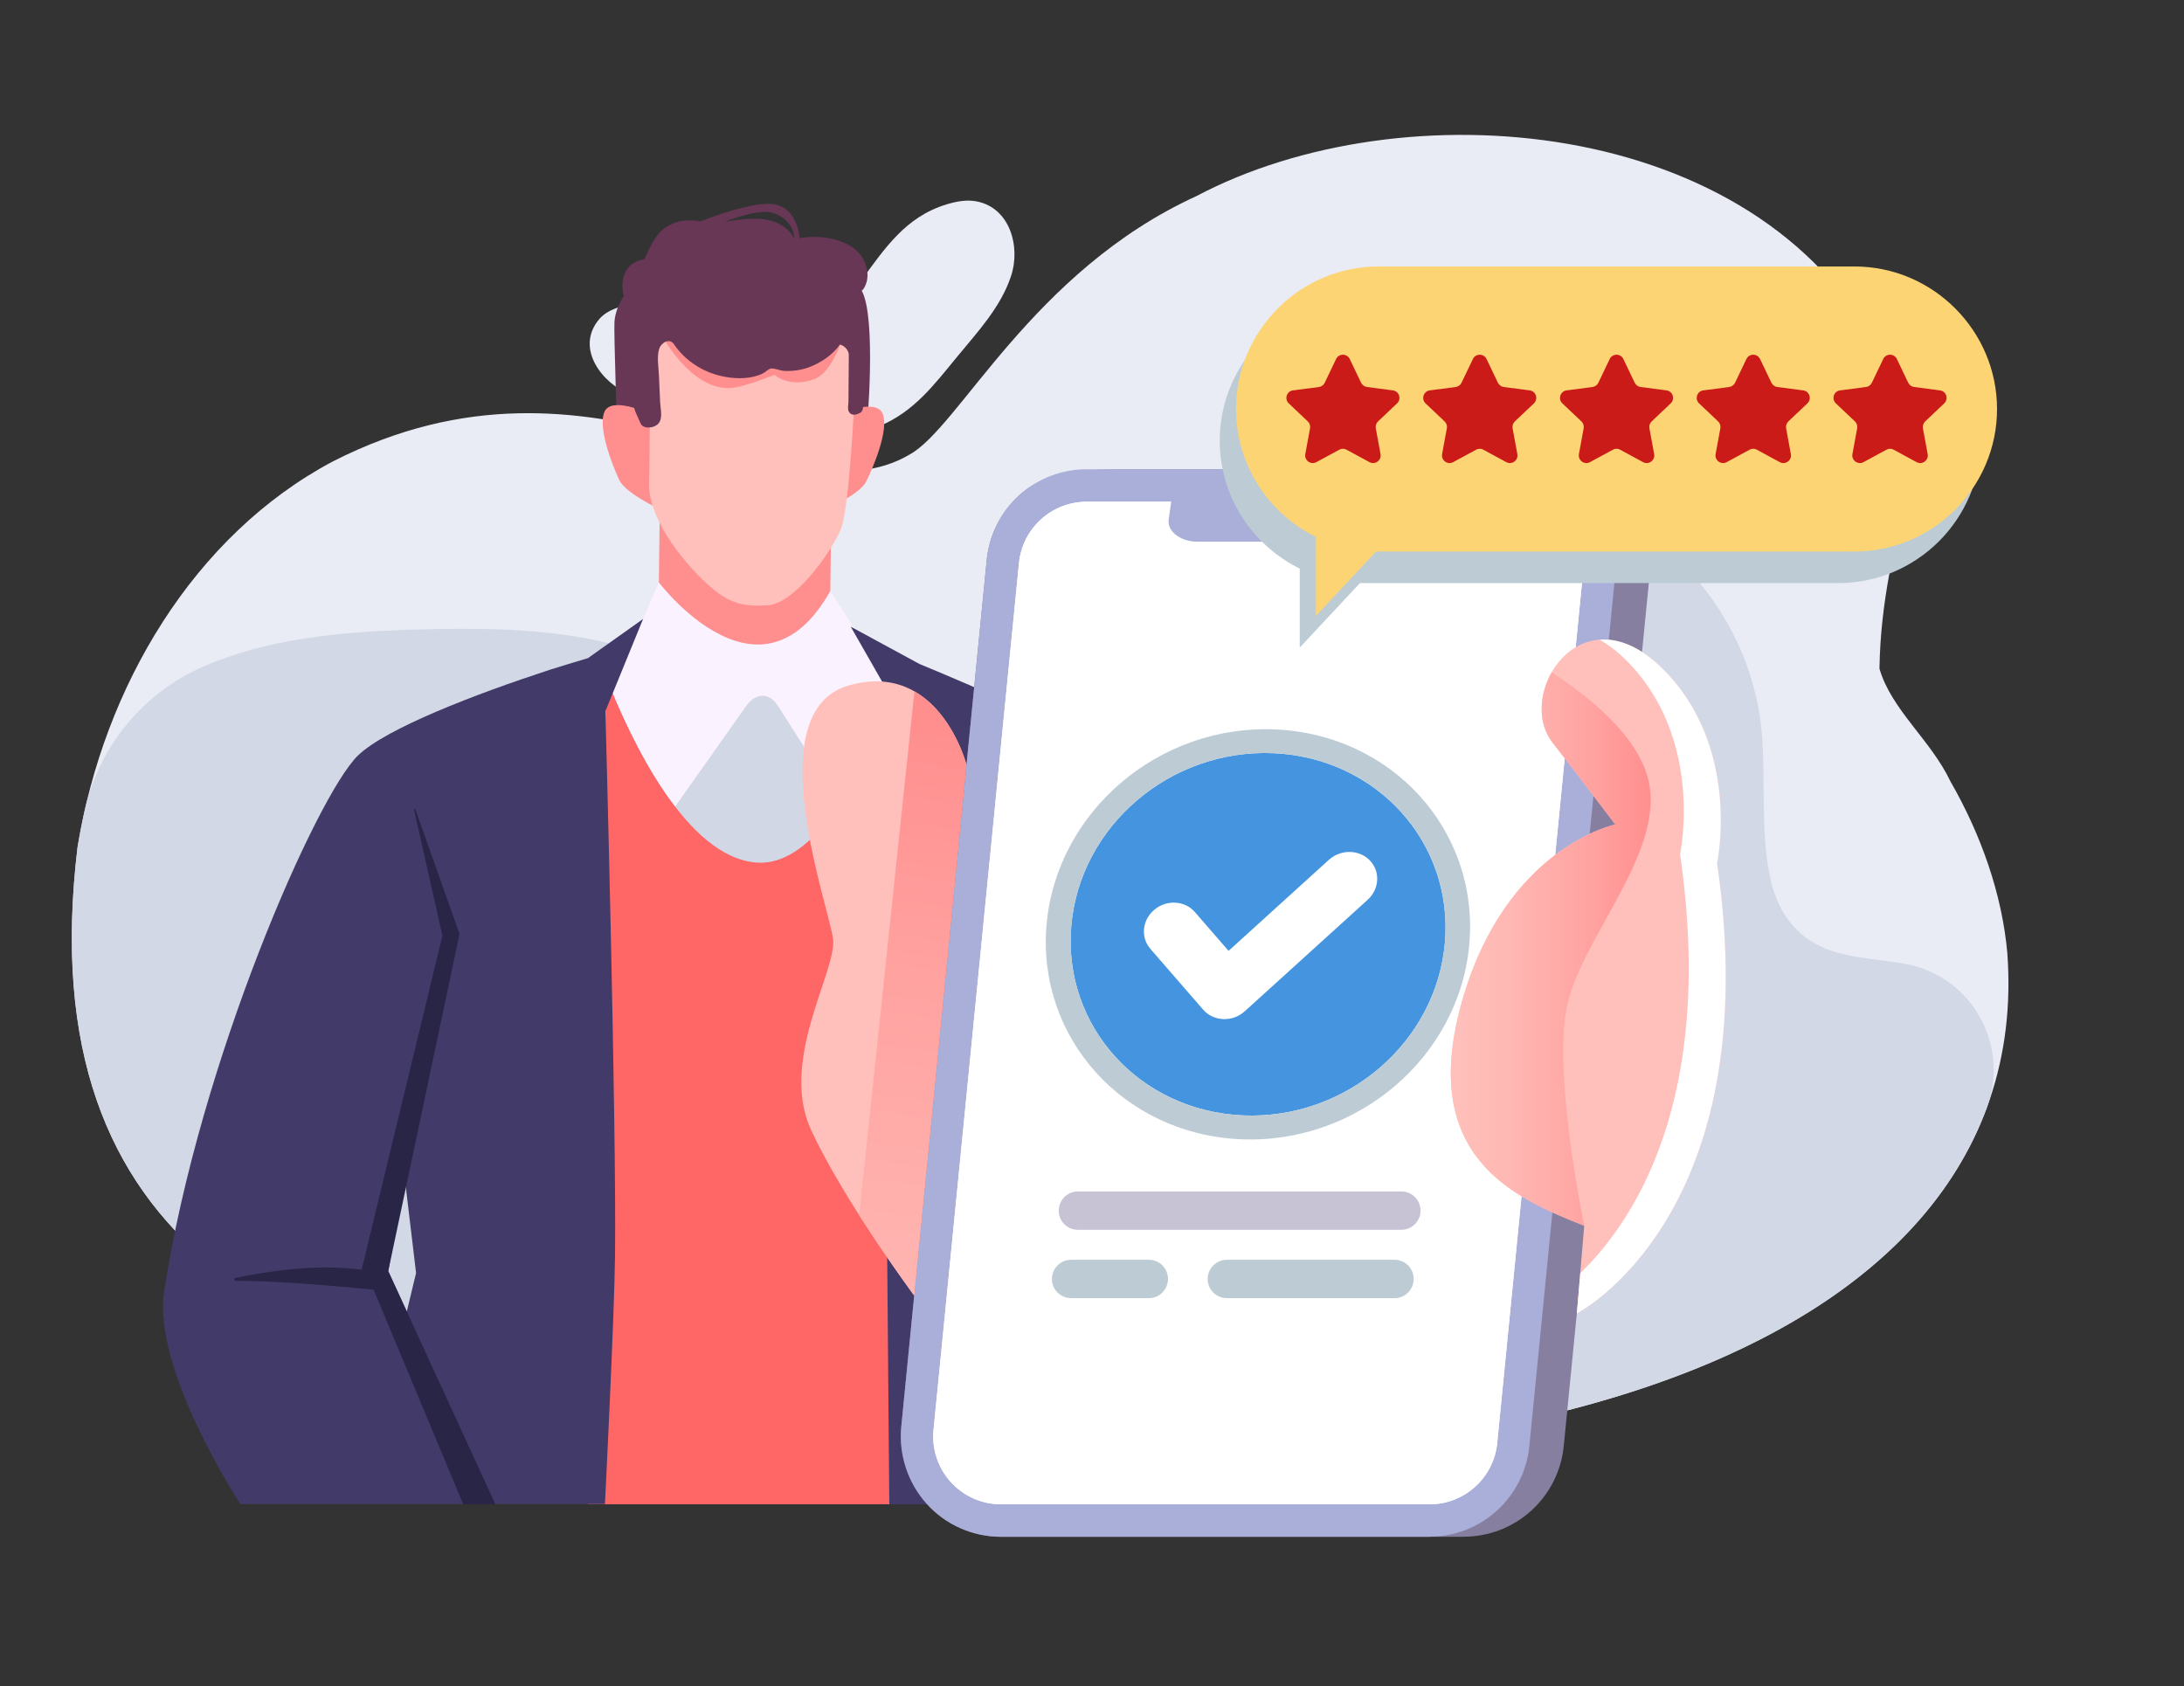 <?xml version="1.0" encoding="UTF-8" standalone="no"?>
<!DOCTYPE svg PUBLIC "-//W3C//DTD SVG 1.1//EN" "http://www.w3.org/Graphics/SVG/1.1/DTD/svg11.dtd">
<svg width="100%" height="100%" viewBox="0 0 193 149" version="1.1" xmlns="http://www.w3.org/2000/svg" xmlns:xlink="http://www.w3.org/1999/xlink" xml:space="preserve" xmlns:serif="http://www.serif.com/" style="fill-rule:evenodd;clip-rule:evenodd;stroke-linejoin:round;stroke-miterlimit:2;">
    <rect x="0" y="0" width="193" height="149" fill="#333333" stroke="none"/>
    <g id="Artboard1" transform="matrix(1,0,0,1,-3498.87,-774.464)">
        <rect x="3498.87" y="774.464" width="192.013" height="148.84" style="fill:none;"/>
        <g transform="matrix(1,0,0,1,0.868,0.464)">
            <g>
                <g>
                    <g>
                        <path d="M3675.39,858.23C3674.93,853.03 3673.06,847.74 3670.37,843.07C3668.62,839.38 3665.15,836.74 3664.09,833.09C3664.29,820.62 3669.4,815.73 3663.95,804.83C3653.16,784.2 3621.94,781.69 3603.73,791.33C3589.2,797.97 3582.77,811.78 3578.38,814.17C3567.43,820.64 3551,802.76 3527.41,814.78C3515.13,821.3 3507.14,834.71 3504.86,848.87C3500.55,884.7 3524.33,894.78 3554.25,898.86C3624.9,910.96 3678.09,895.24 3675.39,858.23Z" style="fill:rgb(233,236,245);fill-rule:nonzero;"/>
                        <path d="M3554.25,898.85C3615.49,909.34 3663.61,898.93 3673.59,871.87C3675.63,866.35 3672.24,860.29 3666.46,859.2C3666.42,859.19 3666.39,859.19 3666.35,859.18C3664.23,858.79 3662.04,858.72 3659.98,858.07C3657.04,857.14 3655.25,854.92 3654.53,851.98C3653.51,847.77 3654.07,843.08 3653.69,838.77C3652.7,827.53 3643.69,818.01 3632.27,817C3621.72,816.06 3607.62,819.72 3599.25,826.39C3591.6,832.49 3586.07,843.74 3574.39,841.5C3570.21,840.7 3566.73,837.94 3563.15,835.64C3554.79,830.28 3546.47,829.41 3536.77,829.59C3529.78,829.72 3522.61,830.1 3516.17,832.82C3516.14,832.83 3516.11,832.85 3516.08,832.86C3510.71,835.15 3506.76,839.92 3505.48,845.62C3505.24,846.7 3505.03,847.78 3504.85,848.88C3500.54,884.69 3524.33,894.78 3554.25,898.85Z" style="fill:rgb(210,216,230);fill-rule:nonzero;"/>
                        <path d="M3587.24,794.3C3586.75,793.09 3585.8,792.11 3584.37,791.81C3583.48,791.62 3582.56,791.79 3581.69,792.05C3578.03,793.14 3576.17,795.97 3574.03,798.9C3571.48,802.39 3567.69,802.65 3563.77,801.82C3560.27,801.07 3556.35,800.02 3552.81,801.11C3552.11,801.33 3551.42,801.65 3550.95,802.21C3548.77,804.8 3551.27,807.93 3553.71,808.87C3558.35,810.67 3563.32,812.21 3568.3,812.63C3570.82,812.84 3573.42,812.63 3575.74,811.65C3578.82,810.35 3580.56,807.98 3582.59,805.52C3584.38,803.35 3586.44,801.14 3587.34,798.42C3587.78,797.12 3587.76,795.58 3587.24,794.3Z" style="fill:rgb(233,236,245);fill-rule:nonzero;"/>
                    </g>
                    <g>
                        <path d="M3574.18,799.74C3574.17,799.72 3574.16,799.71 3574.15,799.69C3574.23,799.63 3574.3,799.56 3574.35,799.47C3575.04,798.33 3574.53,796.74 3573.46,795.94C3572.37,795.13 3570.68,794.84 3569.32,794.96C3569.1,794.98 3568.88,795.01 3568.67,795.04C3568.56,794.11 3568.1,792.01 3565.9,792.01C3564.16,792.01 3561.3,793.02 3559.87,793.57C3558.86,793.33 3557.73,793.5 3556.88,794.06C3555.89,794.71 3555.47,795.82 3554.99,796.81C3554.98,796.84 3554.96,796.87 3554.95,796.9C3554.26,797.04 3553.68,797.31 3553.31,797.96C3552.97,798.56 3552.93,799.47 3553.13,800.15C3552.68,800.85 3552.35,801.65 3552.3,802.47C3552.24,803.43 3552.55,812.49 3552.55,812.49L3554.11,815.95L3553.8,815.96L3572.49,817.33C3572.49,817.33 3574.44,813.32 3574.55,812.46C3574.66,811.57 3575.44,802.16 3574.18,799.74ZM3568.21,795.11C3568.08,794.84 3567.9,794.59 3567.68,794.38C3566.88,793.6 3565.85,793.33 3564.73,793.33C3563.8,793.33 3562.91,793.45 3562.02,793.61C3563.44,793.06 3565.39,792.46 3566.44,792.86C3568.24,793.53 3568.21,795.11 3568.21,795.11Z" style="fill:rgb(104,55,86);fill-rule:nonzero;"/>
                        <path d="M3549.96,906.94L3577.6,906.94L3575.95,831.34C3572.54,830.18 3567.99,830.39 3564.34,830.39L3559.97,830.39C3558.33,830.39 3553.33,831.2 3551.5,831.72C3551.77,835.15 3550.38,891.59 3549.96,906.94Z" style="fill:rgb(255,102,102);fill-rule:nonzero;"/>
                        <path d="M3575.95,831.34C3572.54,830.18 3567.99,830.39 3564.34,830.39L3559.97,830.39C3558.33,830.39 3553.33,831.2 3551.5,831.72C3551.52,832.02 3551.53,832.71 3551.53,833.74C3553.76,839.42 3558.65,849.8 3564.89,850.23C3569.56,850.55 3573.48,843.8 3576.09,837.55L3575.95,831.34Z" style="fill:rgb(210,215,229);fill-rule:nonzero;"/>
                        <path d="M3556.33,816.93L3556.14,832.22L3571.3,832.41L3571.49,816.99L3556.33,816.93Z" style="fill:rgb(255,143,143);fill-rule:nonzero;"/>
                        <path d="M3576,833.46L3574.38,830.92L3571.38,826.22C3570.14,828.42 3568.8,829.72 3567.44,830.38C3565.69,831.24 3563.92,831.05 3562.31,830.39C3558.88,828.99 3556.22,825.46 3556.22,825.46L3553.76,831.21L3552.09,835.11C3553.38,838.21 3555.29,842.18 3557.67,845.27L3563.95,836.38C3564.76,835.21 3565.99,835.17 3566.75,836.38L3572.24,844.99C3573.72,842.77 3575.02,840.11 3576.1,837.54L3576,833.46Z" style="fill:rgb(250,242,255);fill-rule:nonzero;"/>
                        <path d="M3620.9,856.82L3601.39,855.42C3599.58,848.18 3597.6,842.36 3595.81,840.78C3593.44,838.69 3584.27,834.75 3579.26,832.68L3573.18,829.38L3575.95,834.23L3575.97,834.22L3576.59,906.94L3592.49,906.94L3592.31,892.43C3602.97,905.36 3610.7,904.52 3614.6,902.24C3620.67,898.7 3620.13,890.47 3620.89,874.51C3621.4,863.8 3620.9,856.82 3620.9,856.82Z" style="fill:rgb(66,58,104);fill-rule:nonzero;"/>
                        <path d="M3572.14,810.58C3572.14,810.58 3575.45,809.13 3576.01,810.58C3576.58,812.03 3575.13,815.38 3574.55,816.55C3573.98,817.71 3570.93,819.03 3570.93,819.03L3572.14,810.58Z" style="fill:rgb(255,143,143);fill-rule:nonzero;"/>
                        <path d="M3555.28,810.51C3555.28,810.51 3552.01,808.98 3551.41,810.41C3550.81,811.84 3552.17,815.24 3552.72,816.41C3553.26,817.59 3556.27,818.98 3556.27,818.98L3555.28,810.51Z" style="fill:rgb(255,143,143);fill-rule:nonzero;"/>
                        <path d="M3555.47,802.1C3555.47,802.1 3555.43,814.72 3555.36,816.69C3555.28,819.11 3557.16,822.18 3559.61,824.74C3562.25,827.5 3563.66,827.62 3565.89,827.48C3568.04,827.35 3571.16,823.34 3572.29,820.81C3573.16,818.87 3573.64,806.76 3573.78,803.75C3573.93,800.73 3564.15,798.84 3555.47,802.1Z" style="fill:rgb(255,192,187);fill-rule:nonzero;"/>
                        <path d="M3594.06,849.16L3595.5,896.73C3594.31,895.57 3593.07,894.24 3591.8,892.71C3591.62,892.43 3591.52,892.26 3591.52,892.26C3591.52,892.26 3593.16,862.09 3593.57,849.17C3593.58,848.84 3594.05,848.84 3594.06,849.16Z" style="fill:rgb(40,37,71);fill-rule:nonzero;"/>
                        <path d="M3572.57,803.5C3572.57,803.5 3571.67,806.89 3569.94,807.51C3567.73,808.31 3566.44,807.13 3566.44,807.13C3566.44,807.13 3563.6,808.28 3562.44,808.3C3559,808.37 3556.5,803.66 3556.5,803.66L3572.57,803.5Z" style="fill:rgb(255,143,143);fill-rule:nonzero;"/>
                        <g>
                            <path d="M3627.37,909.8C3629.58,909.8 3631.69,908.98 3633.32,907.5C3634.95,906.02 3635.97,903.99 3636.19,901.8L3643.74,825.2C3643.99,822.71 3643.16,820.23 3641.49,818.38C3639.81,816.53 3634.38,815.47 3634.92,815.47L3597.06,815.47C3591.82,815.47 3589.7,816.29 3588.07,817.77C3586.44,819.25 3585.42,821.28 3585.2,823.47L3577.65,900.07C3577.41,902.56 3578.23,905.04 3579.9,906.9C3581.57,908.76 3583.97,909.81 3586.47,909.81L3627.37,909.81L3627.37,909.8Z" style="fill:rgb(134,127,160);fill-rule:nonzero;"/>
                            <path d="M3624.33,909.8C3626.54,909.8 3628.65,908.98 3630.28,907.5C3631.91,906.02 3632.93,903.99 3633.15,901.8L3640.7,825.2C3640.94,822.71 3640.12,820.23 3638.45,818.38C3636.78,816.53 3634.38,815.47 3631.88,815.47L3594.02,815.47C3591.81,815.47 3589.7,816.29 3588.07,817.77C3586.44,819.25 3585.42,821.28 3585.2,823.47L3577.65,900.07C3577.41,902.56 3578.23,905.04 3579.9,906.9C3581.57,908.76 3583.97,909.81 3586.47,909.81L3624.33,909.81L3624.33,909.8Z" style="fill:rgb(169,175,217);fill-rule:nonzero;"/>
                            <path d="M3586.47,906.94L3624.33,906.94C3627.42,906.94 3630,904.6 3630.31,901.53L3637.86,824.93C3638.21,821.4 3635.43,818.34 3631.89,818.34L3594.03,818.34C3590.94,818.34 3588.36,820.68 3588.05,823.75L3580.5,900.35C3580.15,903.88 3582.92,906.94 3586.47,906.94Z" style="fill:rgb(255,255,253);fill-rule:nonzero;"/>
                            <path d="M3586.47,906.94L3624.33,906.94C3627.42,906.94 3630,904.6 3630.31,901.53L3637.86,824.93C3638.21,821.4 3635.43,818.34 3631.89,818.34L3594.03,818.34C3590.94,818.34 3588.36,820.68 3588.05,823.75L3580.5,900.35C3580.15,903.88 3582.92,906.94 3586.47,906.94Z" style="fill:white;fill-rule:nonzero;"/>
                            <path d="M3622.54,820.25C3622.41,821.17 3621.31,821.87 3619.99,821.87L3603.83,821.87C3602.32,821.87 3601.13,820.96 3601.28,819.9L3601.54,818.07L3622.85,818.07L3622.54,820.25Z" style="fill:rgb(169,175,217);fill-rule:nonzero;"/>
                        </g>
                        <path d="M3649.74,850.29C3649.74,850.29 3651.95,840.04 3644.92,833.09C3637.75,826.01 3631.87,835.32 3635.19,839.6C3637.73,842.87 3640.75,846.86 3640.75,846.86C3640.75,846.86 3631.01,848.85 3627.16,862.63C3623.31,876.41 3632.04,879.93 3638,882.32L3637.35,890.07C3637.35,890.08 3654.25,881.41 3649.74,850.29Z" style="fill:rgb(255,192,187);fill-rule:nonzero;"/>
                        <path d="M3649.74,850.29C3649.74,850.29 3651.95,840.04 3644.92,833.09C3642.9,831.1 3640.99,830.4 3639.35,830.53C3640.09,830.94 3640.86,831.52 3641.65,832.29C3648.69,839.24 3646.47,849.49 3646.47,849.49C3649.62,871.2 3642.34,881.98 3637.65,886.52L3637.35,890.07C3637.35,890.08 3654.25,881.41 3649.74,850.29Z" style="fill:white;fill-rule:nonzero;"/>
                        <path d="M3572.96,834.59C3564.93,836.93 3571.29,854.16 3571.62,857C3571.95,859.84 3566.82,867.71 3569.69,873.89C3572.56,880.08 3578.78,888.48 3578.78,888.48L3583.4,841.57C3583.41,841.57 3580.99,832.25 3572.96,834.59Z" style="fill:rgb(255,192,187);fill-rule:nonzero;"/>
                        <path d="M3578.81,835.1L3573.93,881.39C3576.42,885.29 3578.79,888.49 3578.79,888.49L3583.41,841.58C3583.41,841.57 3582.24,837.05 3578.81,835.1Z" style="fill:url(#_Linear1);fill-rule:nonzero;"/>
                        <g>
                            <path d="M3660.45,800.35L3618.38,800.35C3611.45,800.35 3605.79,806.02 3605.79,812.94C3605.79,817.89 3608.68,822.19 3612.86,824.25L3612.86,831.23L3618.18,825.53L3660.46,825.53C3667.39,825.53 3673.05,819.86 3673.05,812.94C3673.04,806.02 3667.37,800.35 3660.45,800.35Z" style="fill:rgb(189,204,212);fill-rule:nonzero;"/>
                            <path d="M3619.82,822.74L3661.89,822.74C3668.82,822.74 3674.48,817.07 3674.48,810.15C3674.48,803.22 3668.81,797.55 3661.89,797.55L3619.82,797.55C3612.89,797.55 3607.23,803.22 3607.23,810.15C3607.23,817.07 3612.89,822.74 3619.82,822.74Z" style="fill:rgb(253,212,116);fill-rule:nonzero;"/>
                            <path d="M3614.3,809.1L3614.29,828.43L3623.63,818.42C3623.63,818.43 3614.01,809.1 3614.3,809.1Z" style="fill:rgb(253,212,116);fill-rule:nonzero;"/>
                            <g>
                                <path d="M3616.36,813.74L3614.33,814.84C3613.84,815.11 3613.25,814.68 3613.35,814.13L3613.77,811.85C3613.81,811.63 3613.74,811.4 3613.57,811.24L3611.89,809.65C3611.48,809.26 3611.71,808.57 3612.26,808.5L3614.55,808.2C3614.78,808.17 3614.97,808.03 3615.07,807.82L3616.07,805.73C3616.31,805.22 3617.04,805.22 3617.28,805.73L3618.28,807.82C3618.38,808.02 3618.57,808.17 3618.8,808.2L3621.09,808.5C3621.65,808.57 3621.87,809.26 3621.46,809.65L3619.78,811.24C3619.62,811.4 3619.54,811.62 3619.58,811.85L3620,814.13C3620.1,814.68 3619.52,815.11 3619.02,814.84L3616.99,813.74C3616.8,813.63 3616.56,813.63 3616.36,813.74Z" style="fill:rgb(203,27,24);fill-rule:nonzero;"/>
                                <path d="M3628.45,813.74L3626.42,814.84C3625.93,815.11 3625.34,814.68 3625.44,814.13L3625.86,811.85C3625.9,811.63 3625.83,811.4 3625.66,811.24L3623.98,809.65C3623.57,809.26 3623.8,808.57 3624.35,808.5L3626.64,808.2C3626.86,808.17 3627.06,808.03 3627.16,807.82L3628.16,805.73C3628.4,805.22 3629.13,805.22 3629.37,805.73L3630.37,807.82C3630.47,808.02 3630.66,808.17 3630.89,808.2L3633.18,808.5C3633.74,808.57 3633.96,809.26 3633.55,809.65L3631.87,811.24C3631.71,811.4 3631.63,811.62 3631.67,811.85L3632.09,814.13C3632.19,814.68 3631.61,815.11 3631.11,814.84L3629.08,813.74C3628.89,813.63 3628.65,813.63 3628.45,813.74Z" style="fill:rgb(203,27,24);fill-rule:nonzero;"/>
                                <path d="M3640.54,813.74L3638.51,814.84C3638.02,815.11 3637.43,814.68 3637.53,814.13L3637.95,811.85C3637.99,811.63 3637.92,811.4 3637.75,811.24L3636.07,809.65C3635.66,809.26 3635.89,808.57 3636.44,808.5L3638.73,808.2C3638.95,808.17 3639.15,808.03 3639.25,807.82L3640.25,805.73C3640.49,805.22 3641.22,805.22 3641.46,805.73L3642.46,807.82C3642.56,808.02 3642.75,808.17 3642.98,808.2L3645.27,808.5C3645.83,808.57 3646.05,809.26 3645.64,809.65L3643.96,811.24C3643.8,811.4 3643.72,811.62 3643.76,811.85L3644.18,814.13C3644.28,814.68 3643.7,815.11 3643.2,814.84L3641.17,813.74C3640.98,813.63 3640.74,813.63 3640.54,813.74Z" style="fill:rgb(203,27,24);fill-rule:nonzero;"/>
                                <path d="M3652.62,813.74L3650.59,814.84C3650.1,815.11 3649.51,814.68 3649.61,814.13L3650.03,811.85C3650.07,811.63 3650,811.4 3649.83,811.24L3648.15,809.65C3647.74,809.26 3647.97,808.57 3648.52,808.5L3650.81,808.2C3651.03,808.17 3651.23,808.03 3651.33,807.82L3652.33,805.73C3652.57,805.22 3653.29,805.22 3653.54,805.73L3654.54,807.82C3654.64,808.02 3654.83,808.17 3655.06,808.2L3657.35,808.5C3657.91,808.57 3658.13,809.26 3657.72,809.65L3656.04,811.24C3655.88,811.4 3655.8,811.62 3655.84,811.85L3656.26,814.13C3656.36,814.68 3655.78,815.11 3655.28,814.84L3653.25,813.74C3653.06,813.63 3652.82,813.63 3652.62,813.74Z" style="fill:rgb(203,27,24);fill-rule:nonzero;"/>
                                <path d="M3664.71,813.74L3662.68,814.84C3662.19,815.11 3661.6,814.68 3661.7,814.13L3662.12,811.85C3662.16,811.63 3662.09,811.4 3661.92,811.24L3660.24,809.65C3659.83,809.26 3660.05,808.57 3660.61,808.5L3662.9,808.2C3663.13,808.17 3663.32,808.03 3663.42,807.82L3664.42,805.73C3664.66,805.22 3665.39,805.22 3665.63,805.73L3666.63,807.82C3666.73,808.02 3666.92,808.17 3667.15,808.2L3669.44,808.5C3670,808.57 3670.22,809.26 3669.81,809.65L3668.13,811.24C3667.97,811.4 3667.89,811.62 3667.93,811.85L3668.35,814.13C3668.45,814.68 3667.87,815.11 3667.37,814.84L3665.34,813.74C3665.15,813.63 3664.91,813.63 3664.71,813.74Z" style="fill:rgb(203,27,24);fill-rule:nonzero;"/>
                            </g>
                        </g>
                        <g>
                            <path d="M3617.37,849.29C3617.99,849.32 3618.6,849.57 3619.05,850.03C3619.99,851 3619.91,852.56 3618.87,853.51L3608,863.37C3607.48,863.84 3606.8,864.09 3606.1,864.06C3605.4,864.03 3604.76,863.73 3604.32,863.22L3599.66,857.85C3598.77,856.83 3598.94,855.27 3600.03,854.38C3600.56,853.94 3601.21,853.74 3601.84,853.77C3602.51,853.8 3603.15,854.08 3603.6,854.61L3606.57,858.03L3615.45,849.97C3616,849.49 3616.69,849.26 3617.37,849.29Z" style="fill:rgb(68,148,224);fill-rule:nonzero;"/>
                        </g>
                        <g>
                            <path d="M3610.53,840.56C3619.65,840.96 3626.44,848.44 3625.69,857.28C3624.94,866.12 3616.95,872.97 3607.83,872.57C3598.71,872.17 3591.92,864.69 3592.67,855.85C3593.41,847.01 3601.41,840.17 3610.53,840.56Z" style="fill:rgb(68,148,224);fill-rule:nonzero;"/>
                        </g>
                        <g>
                            <path d="M3610.7,838.46C3621.02,838.91 3628.7,847.38 3627.85,857.38C3627.01,867.38 3617.96,875.13 3607.64,874.68C3597.32,874.23 3589.64,865.76 3590.48,855.76C3591.34,845.76 3600.38,838.01 3610.7,838.46ZM3607.83,872.57C3616.95,872.97 3624.94,866.12 3625.69,857.28C3626.44,848.44 3619.65,840.95 3610.53,840.56C3601.41,840.16 3593.41,847.01 3592.67,855.85C3591.92,864.69 3598.71,872.18 3607.83,872.57Z" style="fill:rgb(189,204,212);fill-rule:nonzero;"/>
                        </g>
                        <g>
                            <path d="M3617.37,849.29C3617.99,849.32 3618.6,849.57 3619.05,850.03C3619.99,851 3619.91,852.56 3618.87,853.51L3608,863.37C3607.48,863.84 3606.8,864.09 3606.1,864.06C3605.4,864.03 3604.76,863.73 3604.32,863.22L3599.66,857.85C3598.77,856.83 3598.94,855.27 3600.03,854.38C3600.56,853.94 3601.21,853.74 3601.84,853.77C3602.51,853.8 3603.15,854.08 3603.6,854.61L3606.57,858.03L3615.45,849.97C3616,849.49 3616.69,849.26 3617.37,849.29Z" style="fill:white;fill-rule:nonzero;"/>
                        </g>
                        <g>
                            <path d="M3621.84,879.29L3593.26,879.29C3592.39,879.29 3591.66,879.95 3591.57,880.82C3591.47,881.82 3592.25,882.68 3593.26,882.68L3621.84,882.68C3622.71,882.68 3623.44,882.02 3623.53,881.15C3623.62,880.15 3622.84,879.29 3621.84,879.29Z" style="fill:rgb(199,195,212);fill-rule:nonzero;"/>
                            <path d="M3606.42,888.72L3621.24,888.72C3622.11,888.72 3622.84,888.06 3622.92,887.19C3623.02,886.19 3622.24,885.33 3621.24,885.33L3606.42,885.33C3605.55,885.33 3604.82,885.99 3604.73,886.86C3604.63,887.85 3605.42,888.72 3606.42,888.72Z" style="fill:rgb(189,204,212);fill-rule:nonzero;"/>
                            <path d="M3590.97,886.86C3590.87,887.86 3591.65,888.72 3592.66,888.72L3599.52,888.72C3600.39,888.72 3601.12,888.06 3601.21,887.19C3601.31,886.19 3600.53,885.33 3599.52,885.33L3592.66,885.33C3591.79,885.33 3591.06,885.99 3590.97,886.86Z" style="fill:rgb(189,204,212);fill-rule:nonzero;"/>
                        </g>
                        <path d="M3643.79,843.54C3643.15,839.15 3638.04,835.29 3635.12,833.42C3634.01,835.37 3633.86,837.9 3635.19,839.61C3637.73,842.88 3640.75,846.87 3640.75,846.87C3640.75,846.87 3631.01,848.86 3627.16,862.64C3623.31,876.42 3632.04,879.94 3638,882.33C3638,882.33 3635.12,868.51 3636.54,862.64C3637.95,856.76 3644.68,849.74 3643.79,843.54Z" style="fill:url(#_Linear2);fill-rule:nonzero;"/>
                        <path d="M3549.96,832.16C3548.89,832.48 3547.5,832.9 3546.62,833.18C3540,835.34 3532.11,838.37 3529.63,840.77C3525.99,844.31 3515.62,867.82 3512.51,888.12C3511.45,895.04 3519.24,906.92 3519.24,906.92L3551.46,906.92C3551.46,906.92 3552.29,890.49 3552.35,885.01C3552.49,872.97 3551.5,836.85 3551.5,836.85L3554.83,828.7L3549.96,832.16ZM3532.31,886.33L3533.79,878.28L3534.77,886.5L3533.95,889.9L3532.31,886.33Z" style="fill:rgb(66,58,104);fill-rule:nonzero;"/>
                        <path d="M3538.94,906.94L3531.02,887.98C3531.02,887.98 3523.1,887.14 3518.84,887.2C3518.68,887.2 3518.65,886.97 3518.81,886.94C3521.09,886.45 3525.8,885.63 3529.96,886.21L3537.1,856.68L3534.59,845.56C3534.57,845.48 3534.68,845.45 3534.71,845.53L3538.61,856.53L3532.31,886.33L3541.78,906.94L3538.94,906.94Z" style="fill:rgb(40,37,71);fill-rule:nonzero;"/>
                        <path d="M3574.26,809.46C3574.27,809.05 3574.27,808.63 3574.26,808.22C3574.24,807.42 3574.19,806.61 3574.17,805.81C3574.12,804.4 3574.08,803.08 3574.09,802.72C3574.13,799.56 3562.68,797.48 3554.11,801.22C3553.95,801.07 3553.14,805.45 3553.14,805.45L3552.99,809.81L3554.01,809.89C3554.06,810.14 3554.14,810.38 3554.25,810.61L3554.61,811.42C3554.78,811.8 3555.29,811.84 3555.7,811.72C3555.85,811.68 3555.98,811.61 3556.08,811.53C3556.63,811.1 3556.37,810.18 3556.34,809.59C3556.3,808.77 3556.26,807.95 3556.23,807.13C3556.2,806.43 3556.03,805.49 3556.26,804.81C3556.45,804.26 3557.17,803.85 3557.56,804.42C3558.43,805.72 3559.8,806.68 3561.31,807.12C3562.38,807.43 3563.59,807.54 3564.68,807.27C3564.95,807.2 3565.22,807.11 3565.47,806.97C3565.68,806.86 3565.9,806.61 3566.13,806.57C3566.43,806.52 3566.9,806.74 3567.22,806.77C3568.01,806.83 3568.85,806.71 3569.58,806.42C3570.59,806.03 3571.58,805.35 3572.23,804.45C3572.59,804.55 3572.9,804.83 3573,805.24L3573.01,805.49C3573,806.37 3573,807.25 3572.99,808.13C3572.99,808.57 3572.98,809.01 3572.98,809.45C3572.98,809.73 3572.88,810.1 3573.01,810.37C3573.21,810.77 3573.68,810.67 3574,810.49C3574.07,810.45 3574.13,810.41 3574.17,810.34C3574.32,810.13 3574.26,809.7 3574.26,809.46Z" style="fill:rgb(104,55,86);fill-rule:nonzero;"/>
                    </g>
                </g>
            </g>
        </g>
    </g>
    <defs>
        <linearGradient id="_Linear1" x1="0" y1="0" x2="1" y2="0" gradientUnits="userSpaceOnUse" gradientTransform="matrix(9.574,-74.109,74.109,9.574,3572.22,912.725)"><stop offset="0" style="stop-color:rgb(255,192,187);stop-opacity:1"/><stop offset="0.28" style="stop-color:rgb(255,184,180);stop-opacity:1"/><stop offset="0.71" style="stop-color:rgb(255,162,160);stop-opacity:1"/><stop offset="1" style="stop-color:rgb(255,143,143);stop-opacity:1"/></linearGradient>
        <linearGradient id="_Linear2" x1="0" y1="0" x2="1" y2="0" gradientUnits="userSpaceOnUse" gradientTransform="matrix(17.659,0,0,17.659,3626.21,857.87)"><stop offset="0" style="stop-color:rgb(255,192,187);stop-opacity:1"/><stop offset="0.28" style="stop-color:rgb(255,184,180);stop-opacity:1"/><stop offset="0.71" style="stop-color:rgb(255,162,160);stop-opacity:1"/><stop offset="1" style="stop-color:rgb(255,143,143);stop-opacity:1"/></linearGradient>
    </defs>
</svg>
